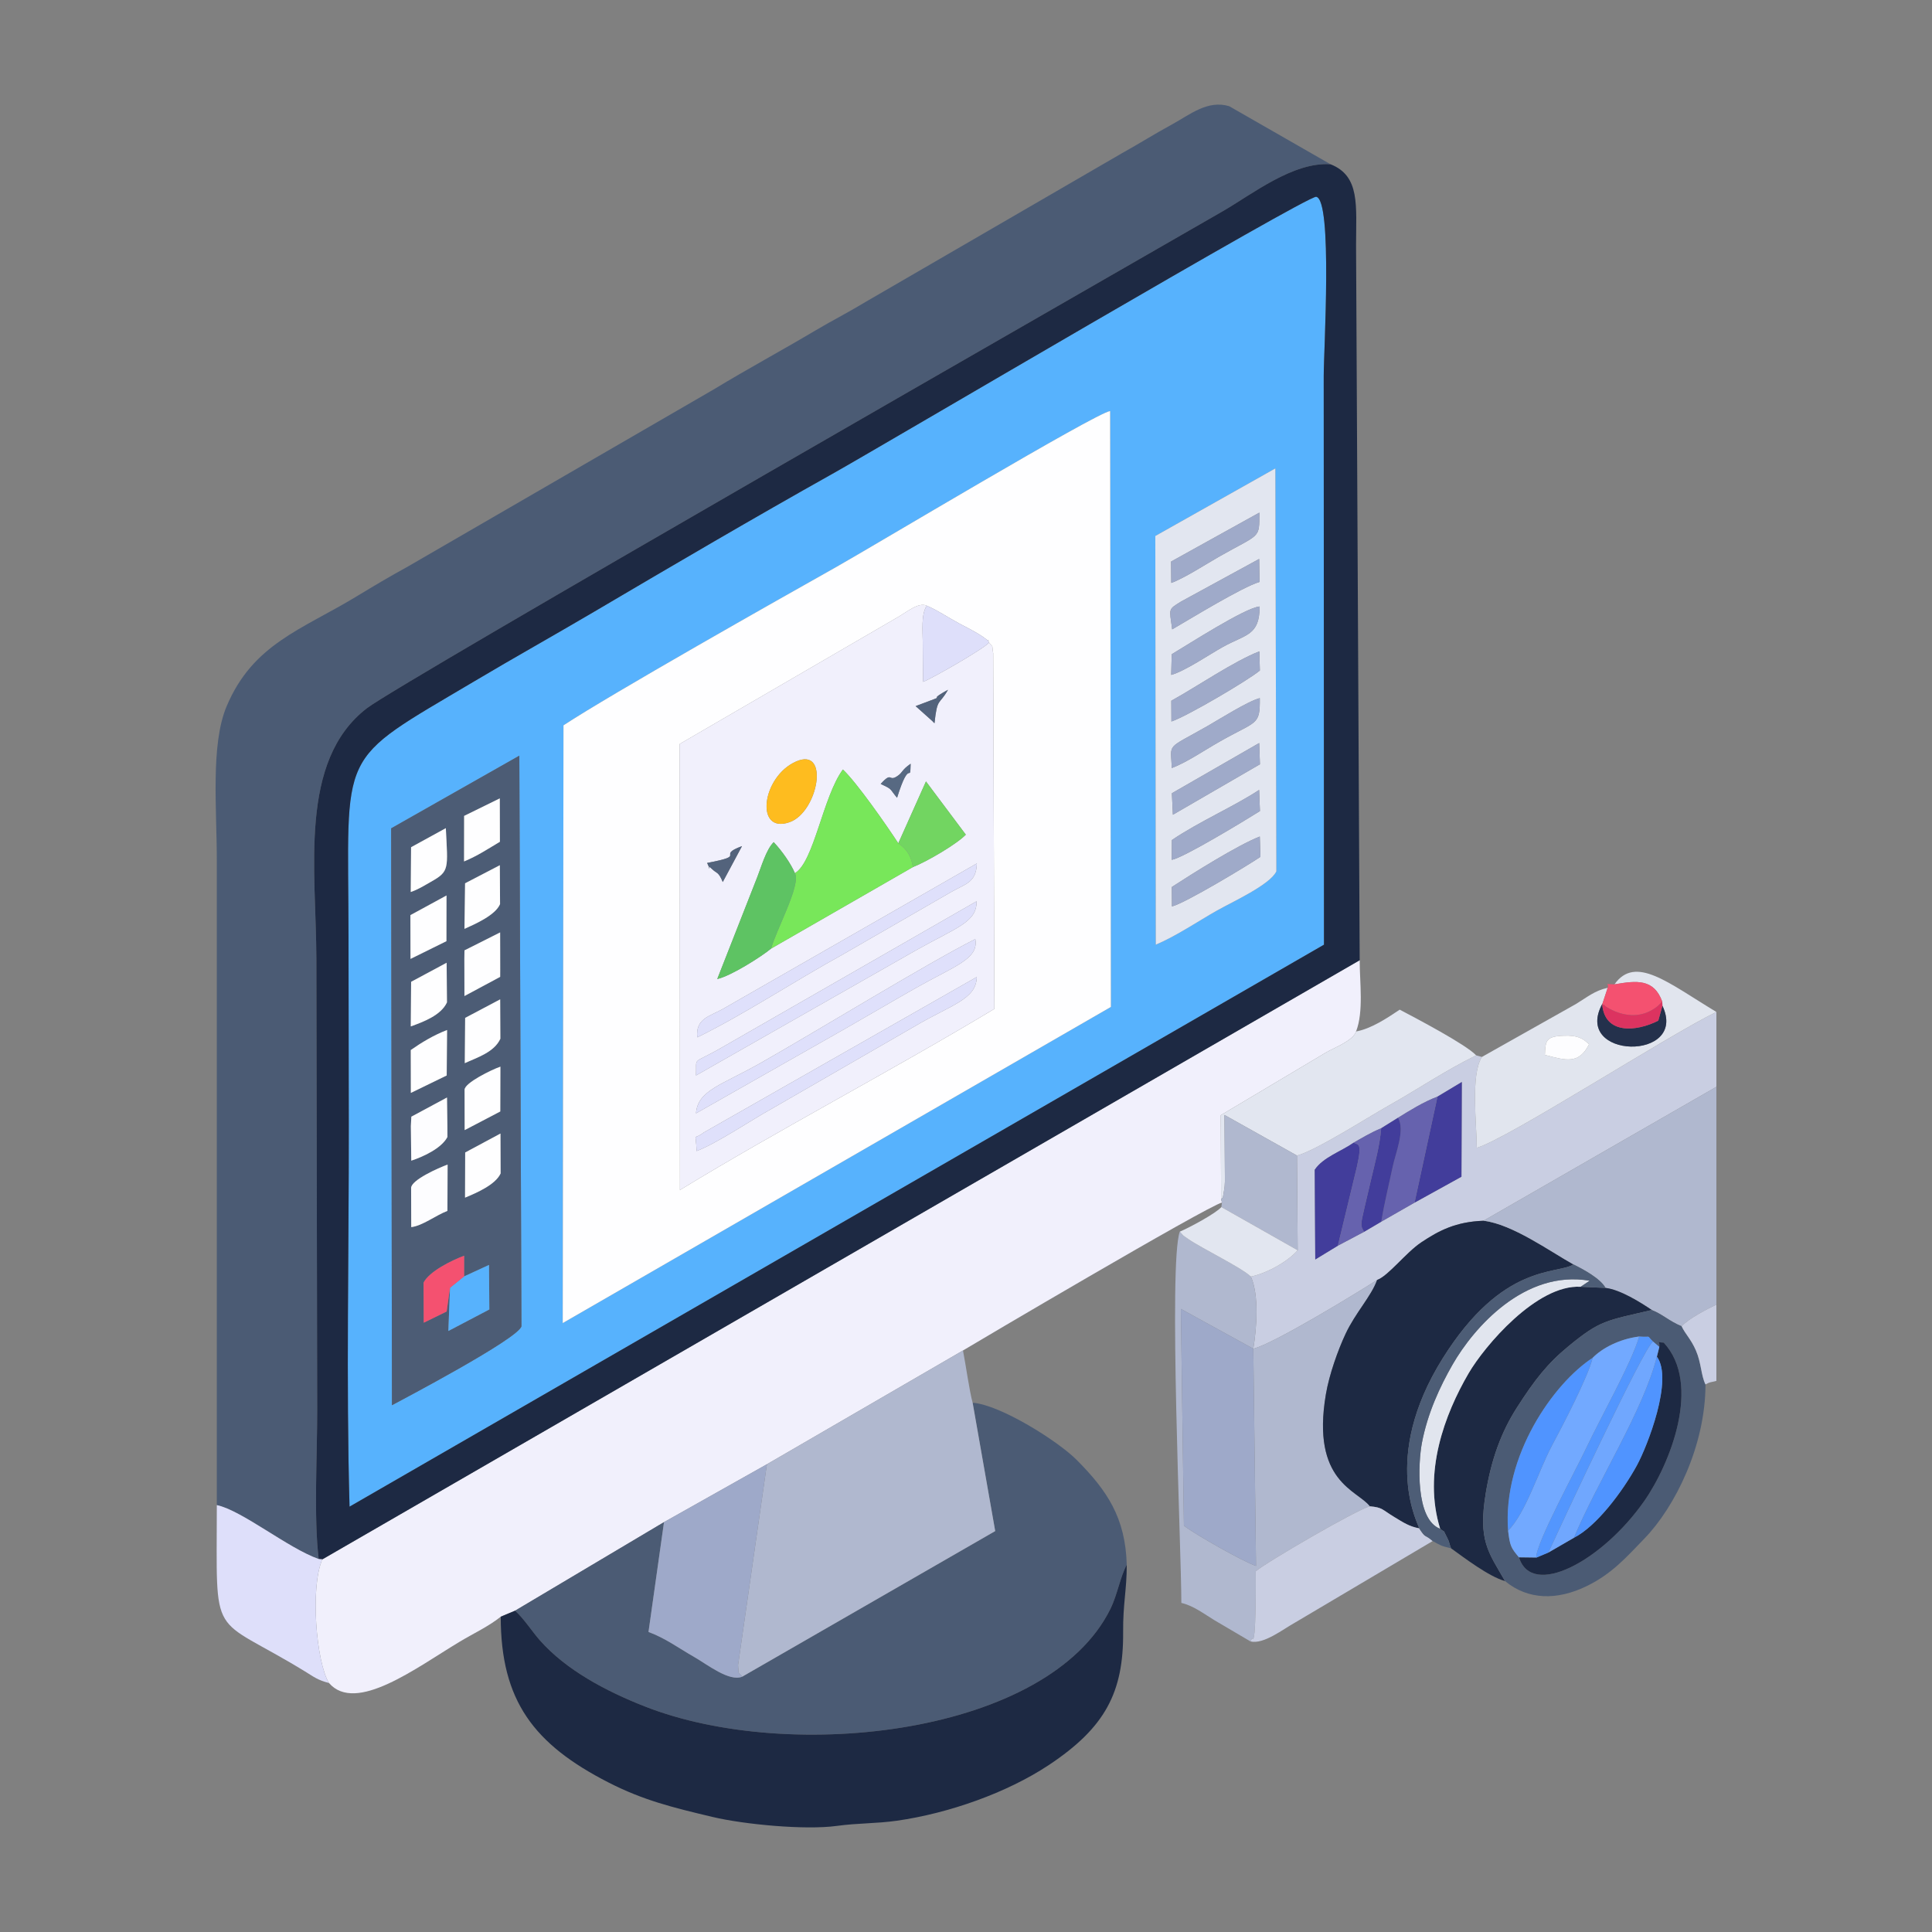 <?xml version="1.0" encoding="UTF-8"?>
<!DOCTYPE svg PUBLIC "-//W3C//DTD SVG 1.1//EN" "http://www.w3.org/Graphics/SVG/1.1/DTD/svg11.dtd">
<!-- Creator: CorelDRAW X7 -->
<svg xmlns="http://www.w3.org/2000/svg" xml:space="preserve" width="512px" height="512px" version="1.1" style="shape-rendering:geometricPrecision; text-rendering:geometricPrecision; image-rendering:optimizeQuality; fill-rule:evenodd; clip-rule:evenodd"
viewBox="0 0 51200 51200"
 xmlns:xlink="http://www.w3.org/1999/xlink">
 <rect x="0" y="0" width="51200" height="51200" fill="#808080" stroke="none"/>
 <defs>
  <style type="text/css">
   <![CDATA[
    .fil4 {fill:#1D2943}
    .fil27 {fill:#24314C}
    .fil19 {fill:#423D9B}
    .fil1 {fill:#4B5B74}
    .fil5 {fill:#4C5C75}
    .fil14 {fill:#4D5D76}
    .fil18 {fill:#5094FF}
    .fil29 {fill:#53637C}
    .fil22 {fill:#5396FE}
    .fil30 {fill:#576982}
    .fil0 {fill:#57B2FD}
    .fil15 {fill:#5EC363}
    .fil20 {fill:#6662AE}
    .fil17 {fill:#70A7FE}
    .fil13 {fill:#72A9FF}
    .fil21 {fill:#72D561}
    .fil12 {fill:#78E75A}
    .fil9 {fill:#9EA9C9}
    .fil24 {fill:#9FAAC9}
    .fil6 {fill:#B0B8CF}
    .fil7 {fill:#C9CEE2}
    .fil28 {fill:#DC3360}
    .fil11 {fill:#DEDFFA}
    .fil16 {fill:#DFE0FB}
    .fil10 {fill:#E1E5EE}
    .fil8 {fill:#E2E6F0}
    .fil3 {fill:#F1F0FC}
    .fil26 {fill:#F45170}
    .fil25 {fill:#FDFDFF}
    .fil23 {fill:#FEBC1F}
    .fil2 {fill:#FEFEFF}
   ]]>
  </style>
 </defs>
 <g id="Layer_x0020_1">
  <g id="_1906546816384">
   <path class="fil0" d="M13763 20026l56 15122c-78,327 -3203,1969 -3432,2092l-21 -15288 3397 -1926zm1170 -804c1270,-834 5670,-3320 7241,-4203 912,-513 6879,-4085 7246,-4126l20 15792 -14527 8378 20 -15841zm18865 -6809l27 10678c-165,355 -1162,807 -1575,1040 -522,295 -1079,676 -1621,904l-12 -10831 3181 -1791zm-24535 27515l25824 -14893 -7 -15062c-1,-675 241,-4675 -199,-4758 -232,-44 -11544,6626 -12781,7319 -2149,1205 -4229,2425 -6354,3677 -1072,631 -2082,1194 -3173,1842 -3698,2194 -3344,1718 -3337,6774 2,1672 4,3344 7,5016 5,3332 -72,6766 20,10085z"/>
   <path class="fil1" d="M5746 39887c663,138 1889,1145 2701,1429 -136,-1076 -38,-2803 -41,-3949l-22 -11961c-6,-2352 -477,-5237 1337,-6636 884,-682 19560,-11369 22700,-13182 757,-438 1854,-1306 2841,-1234l-2687 -1540c-571,-170 -1036,220 -1494,471 -501,274 -847,495 -1347,775l-6776 3930c-480,291 -867,483 -1352,770 -926,549 -1767,1000 -2687,1557l-8124 4705c-481,263 -870,496 -1341,781 -1467,888 -2754,1264 -3449,2917 -426,1011 -259,2719 -259,4082 0,5695 0,11390 0,17085z"/>
   <path class="fil2" d="M24561 16052c302,129 550,306 867,475 149,79 279,143 443,238 57,34 157,93 225,146 221,173 22,-41 115,119 134,167 63,23 110,283l31 9423c-2688,1619 -5746,3220 -8333,4801l-6 -11822 5781 -3360c231,-131 553,-407 767,-303zm-9628 3170l-20 15841 14527 -8378 -20 -15792c-367,41 -6334,3613 -7246,4126 -1571,883 -5971,3369 -7241,4203z"/>
   <path class="fil3" d="M8543 41324c-328,736 -163,2732 175,3277 710,821 2314,-403 3461,-1092 379,-228 770,-406 1091,-665l380 -159 3947 -2347 2727 -1534 5196 -3015c226,-139 6469,-3823 6863,-3920l-22 -83 -10 -2232 2787 -1661c216,-125 728,-317 799,-558 204,-526 96,-1290 96,-1888l-27490 15877z"/>
   <path class="fil4" d="M9263 39928c-92,-3319 -15,-6753 -20,-10085 -3,-1672 -5,-3344 -7,-5016 -7,-5056 -361,-4580 3337,-6774 1091,-648 2101,-1211 3173,-1842 2125,-1252 4205,-2472 6354,-3677 1237,-693 12549,-7363 12781,-7319 440,83 198,4083 199,4758l7 15062 -25824 14893zm-816 1388l96 8 27490 -15877 -96 -18946c0,-1044 115,-1835 -675,-2147 -987,-72 -2084,796 -2841,1234 -3140,1813 -21816,12500 -22700,13182 -1814,1399 -1343,4284 -1337,6636l22 11961c3,1146 -95,2873 41,3949z"/>
   <path class="fil3" d="M18462 30504c-25,-554 -99,-266 183,-489l7241 -4124c-14,599 -682,736 -1655,1313l-3793 2187c-556,308 -1420,896 -1976,1113zm-17 -999c45,-614 676,-746 1728,-1344 1477,-838 4423,-2645 5673,-3274 101,528 -560,719 -1575,1295 -632,358 -1226,710 -1897,1093l-3929 2230zm0 -1004c23,-534 -137,-262 725,-765l6710 -3851c11,558 -537,695 -1629,1312l-5806 3304zm34 -1010c-51,-496 325,-557 664,-745l6745 -3864c-18,516 -307,539 -685,759l-2876 1658c-1277,702 -2582,1570 -3848,2192zm675 -4117c-114,-277 -159,-223 -269,-330 -231,-225 15,166 -145,-175 1117,-213 206,-181 924,-446l-510 951zm5038 -395l-3756 2159c-260,215 -1063,726 -1428,807l1063 -2708c94,-236 234,-729 433,-919 217,230 455,568 562,822 506,-298 740,-2025 1271,-2747 363,338 1153,1471 1469,1955l733 -1639 1056 1410c-235,247 -1029,714 -1403,860zm-3091 -2800c896,-391 579,1346 -178,1610 -922,323 -742,-1209 178,-1610zm2238 597c316,-351 199,-40 448,-213 143,-98 101,-153 346,-323 -15,570 -15,-207 -360,902 -214,-257 -115,-218 -434,-366zm926 -2063c1074,-404 154,-46 858,-433 -235,419 -284,190 -358,886 -21,-18 -46,-45 -59,-59l-441 -394zm1946 -1683c-150,170 -1489,938 -1747,1040 -7,-352 -6,-704 -10,-1056 -2,-269 -47,-745 107,-962 -214,-104 -536,172 -767,303l-5781 3360 6 11822c2587,-1581 5645,-3182 8333,-4801l-31 -9423c-47,-260 24,-116 -110,-283z"/>
   <path class="fil1" d="M19669 44434c-343,142 -931,-328 -1273,-523 -440,-252 -756,-494 -1210,-662l411 -2911 -3947 2347c230,206 455,556 655,783 696,790 1752,1349 2782,1754 3880,1527 10710,741 12345,-2594 175,-357 261,-857 428,-1159 -34,-1252 -524,-1972 -1325,-2778 -496,-500 -2027,-1464 -2759,-1517l598 3401 -6705 3859z"/>
   <path class="fil4" d="M13650 42685l-380 159c0,2231 880,3383 2859,4395 919,470 1693,660 2754,912 830,198 2453,352 3287,238 571,-78 1050,-60 1599,-138 1374,-196 2916,-740 4023,-1474 1500,-995 1984,-1930 1972,-3527 -6,-751 96,-1104 96,-1781 -167,302 -253,802 -428,1159 -1635,3335 -8465,4121 -12345,2594 -1030,-405 -2086,-964 -2782,-1754 -200,-227 -425,-577 -655,-783z"/>
   <path class="fil5" d="M12299 33826l660 -304 9 1180 -1086 570 44 -1145 -89 629 -607 297 -5 -1062c152,-298 742,-589 1075,-713l-1 548zm-1404 -2343c0,-212 731,-535 967,-621l-5 1228c-316,121 -660,395 -959,430l-3 -1037zm2368 -1443l4 1057c-137,301 -642,517 -943,642l4 -1197 935 -502zm-1417 -955l10 758 1 289c-161,306 -657,528 -958,627l-11 -916 13 -250 945 -508zm466 -206c0,-182 721,-534 949,-611l-3 1187 -944 494 -2 -1070zm-1426 -1052c280,-196 596,-389 962,-531l-10 1205 -950 462 -1 -567 -1 -386 0 -183zm2369 -1343l5 1044c-164,361 -628,501 -943,647l10 -1200 928 -491zm-1419 -970l9 1050c-156,343 -628,517 -959,637l9 -1182 941 -505zm1418 -804l1 407 1 579 -1 192 -947 508 -1 -604 -1 -386 3 -220 945 -476zm-1421 -979l-2 1211 -952 470 -1 -295 -2 -865 957 -521zm1413 -802l6 1030c-123,295 -656,527 -943,657l16 -1208 921 -479zm-1431 -982c53,1079 101,1143 -394,1421 -170,96 -335,203 -536,271l9 -1187 921 -505zm1430 -789l3 1150c-307,181 -583,369 -950,521l2 -1207 945 -464zm-2879 794l21 15288c229,-123 3354,-1765 3432,-2092l-56 -15122 -3397 1926z"/>
   <path class="fil6" d="M20324 38804l-764 5324c27,291 -24,134 109,306l6705 -3859 -598 -3401c-84,-298 -182,-1011 -256,-1385l-5196 3015z"/>
   <path class="fil7" d="M37487 31871l-881 504 -456 269 -695 368 -599 365 -14 -2377c222,-332 697,-483 1032,-718 190,-109 461,-273 729,-382l444 -277c299,-184 671,-420 1048,-561l644 -387 -9 2509 -1243 687zm1785 -3861l-152 -42c-820,402 -1552,902 -2353,1352 -499,280 -1915,1184 -2396,1303l19 2510c-254,293 -802,606 -1240,698 221,499 154,1365 64,1911 522,-122 2707,-1454 3281,-1822 296,-104 763,-725 1171,-997 475,-317 918,-545 1648,-572l6172 -3549 0 -1984c-1288,624 -5542,3371 -6350,3600 -1,-621 -169,-1934 136,-2408z"/>
   <path class="fil8" d="M31058 24021l-3 -515c527,-343 1752,-1114 2331,-1337l17 538c-323,221 -2013,1239 -2345,1314zm-5 -1234l3 -525c723,-490 1657,-895 2312,-1328l22 560c-388,244 -2023,1237 -2337,1293zm30 -1196l-27 -569 2314 -1331 20 563 -2307 1337zm-29 -1237c-25,-681 -169,-478 939,-1109 341,-195 1078,-663 1393,-744 8,740 -76,588 -1076,1159 -430,245 -837,530 -1256,694zm-10 -1234l-3 -549c673,-372 1669,-1053 2333,-1309l14 507c-304,255 -1933,1215 -2344,1351zm8 -1782c430,-256 1960,-1242 2330,-1265 -3,778 -365,732 -979,1074 -338,188 -1004,640 -1365,739l14 -548zm12 -659c-74,-567 -117,-516 231,-735l2074 -1131 10 608c-475,145 -1798,958 -2315,1258zm2310 -3094c-1,705 36,542 -1055,1160 -319,181 -932,578 -1279,703l-5 -566 2339 -1297zm-2757 619l12 10831c542,-228 1099,-609 1621,-904 413,-233 1410,-685 1575,-1040l-27 -10678 -3181 1791z"/>
   <path class="fil6" d="M33214 35742l72 5758c-366,-128 -1601,-830 -1911,-1067l-81 -5746 1920 1055zm-74 7758c18,-26 38,-97 44,-83 111,249 94,-1678 94,-1776 290,-247 2690,-1643 3026,-1722 -326,-431 -1561,-640 -1167,-2968 88,-523 322,-1177 522,-1603 263,-561 679,-991 836,-1428 -574,368 -2759,1700 -3281,1822 90,-546 157,-1412 -64,-1911 -264,-248 -1303,-747 -1658,-994 -180,-124 -110,-70 -226,-197 -305,833 41,8435 41,9839 327,76 599,291 886,464l947 557z"/>
   <path class="fil4" d="M36495 33920c-157,437 -573,867 -836,1428 -200,426 -434,1080 -522,1603 -394,2328 841,2537 1167,2968 341,30 318,86 651,287 231,139 389,248 654,296 9,-64 -1041,-1844 624,-4504 1591,-2542 3031,-2215 3465,-2489 -625,-349 -1622,-1069 -2384,-1158 -730,27 -1173,255 -1648,572 -408,272 -875,893 -1171,997z"/>
   <path class="fil6" d="M39314 32351c762,89 1759,809 2384,1158 261,129 714,372 851,622 389,47 924,381 1226,586 298,119 454,292 790,430 190,-205 678,-458 921,-573l0 -5772 -6172 3549z"/>
   <path class="fil4" d="M38166 40515c167,133 45,-28 187,239 66,123 52,162 102,278 343,246 1001,750 1430,868 -445,-774 -720,-1074 -508,-2345 146,-881 407,-1606 827,-2259 468,-729 801,-1159 1372,-1627 838,-688 988,-668 2199,-952 -302,-205 -837,-539 -1226,-586l-659 -30c-1163,-69 -2553,1576 -2970,2292 -632,1083 -1218,2633 -754,4122z"/>
   <path class="fil1" d="M40256 41274c-220,-263 -239,-304 -290,-710 -148,-1984 1203,-3904 2241,-4580 246,-253 705,-499 1233,-565 360,29 169,-57 367,133l167 142c26,-238 -157,-118 116,-113 1014,1093 172,3219 -522,4207 -1119,1593 -2974,2574 -3312,1486zm-371 626c608,503 1376,517 2165,133 667,-324 1050,-764 1533,-1264 808,-837 1614,-2457 1614,-4080 -120,-243 -108,-565 -254,-901 -131,-303 -284,-436 -378,-641 -336,-138 -492,-311 -790,-430 -1211,284 -1361,264 -2199,952 -571,468 -904,898 -1372,1627 -420,653 -681,1378 -827,2259 -212,1271 63,1571 508,2345z"/>
   <path class="fil8" d="M35937 27335c-71,241 -583,433 -799,558l-2787 1661 10 2232c69,-121 19,98 75,-222 19,-105 21,-161 26,-268l-13 -1749 1922 1076c481,-119 1897,-1023 2396,-1303 801,-450 1533,-950 2353,-1352 -272,-291 -1601,-987 -2026,-1211 -333,223 -758,507 -1157,578z"/>
   <path class="fil9" d="M33214 35742l-1920 -1055 81 5746c310,237 1545,939 1911,1067l-72 -5758z"/>
   <path class="fil9" d="M17597 40338l-411 2911c454,168 770,410 1210,662 342,195 930,665 1273,523 -133,-172 -82,-15 -109,-306l764 -5324 -2727 1534z"/>
   <path class="fil10" d="M41443 27447c356,-14 513,70 668,229 -268,530 -603,431 -1170,280 15,-379 26,-491 502,-509zm1342 -1361c583,-101 1046,-154 1267,460l4 107c697,1482 -2406,1424 -1588,-60l137 -415c-345,75 -530,240 -839,428l-2494 1404c-305,474 -137,1787 -136,2408 808,-229 5062,-2976 6350,-3600 -1283,-774 -2146,-1515 -2701,-732z"/>
   <path class="fil11" d="M8718 44601c-338,-545 -503,-2541 -175,-3277l-96 -8c-812,-284 -2038,-1291 -2701,-1429 0,3707 -210,2849 2334,4406 241,148 338,231 638,308z"/>
   <path class="fil7" d="M33140 43500c354,83 867,-329 1190,-506l3638 -2155c-231,-199 -171,-50 -359,-337 -265,-48 -423,-157 -654,-296 -333,-201 -310,-257 -651,-287 -336,79 -2736,1475 -3026,1722 0,98 17,2025 -94,1776 -6,-14 -26,57 -44,83z"/>
   <path class="fil12" d="M21066 23140c169,297 -508,1528 -630,1998l3756 -2159c-39,-284 -163,-481 -386,-631 -316,-484 -1106,-1617 -1469,-1955 -531,722 -765,2449 -1271,2747z"/>
   <path class="fil13" d="M42207 35984c-124,513 -805,1814 -1080,2328 -346,645 -689,1781 -1161,2252 51,406 70,447 290,710l455 6c-11,-377 1053,-2324 1331,-2916 363,-770 1204,-2262 1398,-2945 -528,66 -987,312 -1233,565z"/>
   <path class="fil6" d="M32361 31786l22 83 -15 119 2022 1145 -19 -2510 -1922 -1076 13 1749c-5,107 -7,163 -26,268 -56,320 -6,101 -75,222z"/>
   <path class="fil4" d="M43974 35694l-65 259c443,599 -254,2376 -529,2880 -384,703 -1079,1622 -1669,1919l-678 392 -322 136 -455 -6c338,1088 2193,107 3312,-1486 694,-988 1536,-3114 522,-4207 -273,-5 -90,-125 -116,113z"/>
   <path class="fil10" d="M38166 40515c-464,-1489 122,-3039 754,-4122 417,-716 1807,-2361 2970,-2292l237 -160c-1726,-298 -3074,1248 -3632,2221 -336,587 -663,1288 -814,2082 -95,505 -179,2022 485,2271z"/>
   <path class="fil14" d="M37609 40502c188,287 128,138 359,337 206,113 219,133 487,193 -50,-116 -36,-155 -102,-278 -142,-267 -20,-106 -187,-239 -664,-249 -580,-1766 -485,-2271 151,-794 478,-1495 814,-2082 558,-973 1906,-2519 3632,-2221l-237 160 659 30c-137,-250 -590,-493 -851,-622 -434,274 -1874,-53 -3465,2489 -1665,2660 -615,4440 -624,4504z"/>
   <path class="fil15" d="M20436 25138c122,-470 799,-1701 630,-1998 -107,-254 -345,-592 -562,-822 -199,190 -339,683 -433,919l-1063 2708c365,-81 1168,-592 1428,-807z"/>
   <path class="fil16" d="M22374 27275c671,-383 1265,-735 1897,-1093 1015,-576 1676,-767 1575,-1295 -1250,629 -4196,2436 -5673,3274 -1052,598 -1683,730 -1728,1344l3929 -2230z"/>
   <path class="fil16" d="M18462 30504c556,-217 1420,-805 1976,-1113l3793 -2187c973,-577 1641,-714 1655,-1313l-7241 4124c-282,223 -208,-65 -183,489z"/>
   <path class="fil16" d="M18479 27491c1266,-622 2571,-1490 3848,-2192l2876 -1658c378,-220 667,-243 685,-759l-6745 3864c-339,188 -715,249 -664,745z"/>
   <path class="fil8" d="M31266 32640c116,127 46,73 226,197 355,247 1394,746 1658,994 438,-92 986,-405 1240,-698l-2022 -1145c-148,170 -852,547 -1102,652z"/>
   <path class="fil16" d="M24251 25197c1092,-617 1640,-754 1629,-1312l-6710 3851c-862,503 -702,231 -725,765l5806 -3304z"/>
   <path class="fil17" d="M41033 41144l678 -392c619,-1483 1841,-3376 2198,-4799l65 -259 -167 -142c-239,145 -2457,4900 -2774,5592z"/>
   <path class="fil18" d="M39966 40564c472,-471 815,-1607 1161,-2252 275,-514 956,-1815 1080,-2328 -1038,676 -2389,2596 -2241,4580z"/>
   <path class="fil18" d="M41711 40752c590,-297 1285,-1216 1669,-1919 275,-504 972,-2281 529,-2880 -357,1423 -1579,3316 -2198,4799z"/>
   <polygon class="fil19" points="38095,29062 37487,31871 38730,31184 38739,28675 "/>
   <path class="fil19" d="M35455 33012l506 -2097c148,-666 24,-564 -87,-633 -335,235 -810,386 -1032,718l14 2377 599 -365z"/>
   <path class="fil20" d="M37047 29623c199,308 -66,945 -138,1290 -103,491 -223,962 -303,1462l881 -504 608 -2809c-377,141 -749,377 -1048,561z"/>
   <path class="fil21" d="M23806 22348c223,150 347,347 386,631 374,-146 1168,-613 1403,-860l-1056 -1410 -733 1639z"/>
   <path class="fil11" d="M26211 17030c-93,-160 106,54 -115,-119 -68,-53 -168,-112 -225,-146 -164,-95 -294,-159 -443,-238 -317,-169 -565,-346 -867,-475 -154,217 -109,693 -107,962 4,352 3,704 10,1056 258,-102 1597,-870 1747,-1040z"/>
   <path class="fil22" d="M40711 41280l322 -136c317,-692 2535,-5447 2774,-5592 -198,-190 -7,-104 -367,-133 -194,683 -1035,2175 -1398,2945 -278,592 -1342,2539 -1331,2916z"/>
   <path class="fil23" d="M21101 20179c-920,401 -1100,1933 -178,1610 757,-264 1074,-2001 178,-1610z"/>
   <path class="fil24" d="M31058 24021c332,-75 2022,-1093 2345,-1314l-17 -538c-579,223 -1804,994 -2331,1337l3 515z"/>
   <path class="fil24" d="M31044 19120c411,-136 2040,-1096 2344,-1351l-14 -507c-664,256 -1660,937 -2333,1309l3 549z"/>
   <path class="fil24" d="M31052 17338l-14 548c361,-99 1027,-551 1365,-739 614,-342 976,-296 979,-1074 -370,23 -1900,1009 -2330,1265z"/>
   <path class="fil19" d="M36603 29900c-39,473 -169,929 -276,1391 -57,246 -109,465 -168,717 -110,469 -104,479 -9,636l456 -269c80,-500 200,-971 303,-1462 72,-345 337,-982 138,-1290l-444 277z"/>
   <path class="fil24" d="M31054 20354c419,-164 826,-449 1256,-694 1000,-571 1084,-419 1076,-1159 -315,81 -1052,549 -1393,744 -1108,631 -964,428 -939,1109z"/>
   <path class="fil24" d="M31053 22787c314,-56 1949,-1049 2337,-1293l-22 -560c-655,433 -1589,838 -2312,1328l-3 525z"/>
   <path class="fil20" d="M35874 30282c111,69 235,-33 87,633l-506 2097 695 -368c-95,-157 -101,-167 9,-636 59,-252 111,-471 168,-717 107,-462 237,-918 276,-1391 -268,109 -539,273 -729,382z"/>
   <path class="fil24" d="M31035 14882l5 566c347,-125 960,-522 1279,-703 1091,-618 1054,-455 1055,-1160l-2339 1297z"/>
   <path class="fil24" d="M31064 16679c517,-300 1840,-1113 2315,-1258l-10 -608 -2074 1131c-348,219 -305,168 -231,735z"/>
   <polygon class="fil24" points="33390,20254 33370,19691 31056,21022 31083,21591 "/>
   <polygon class="fil0" points="12299,33826 11926,34127 11882,35272 12968,34702 12959,33522 "/>
   <path class="fil25" d="M10895 31483l3 1037c299,-35 643,-309 959,-430l5 -1228c-236,86 -967,409 -967,621z"/>
   <path class="fil2" d="M10895 26019l-9 1182c331,-120 803,-294 959,-637l-9 -1050 -941 505z"/>
   <path class="fil2" d="M10886 27827l0 183 1 386 1 567 950 -462 10 -1205c-366,142 -682,335 -962,531z"/>
   <path class="fil25" d="M10901 29593l-13 250 11 916c301,-99 797,-321 958,-627l-1 -289 -10 -758 -945 508z"/>
   <path class="fil2" d="M12312 28879l2 1070 944 -494 3 -1187c-228,77 -949,429 -949,611z"/>
   <polygon class="fil2" points="12309,25186 12306,25406 12307,25792 12308,26396 13255,25888 13256,25696 13255,25117 13254,24710 "/>
   <path class="fil2" d="M12300 21622l-2 1207c367,-152 643,-340 950,-521l-3 -1150 -945 464z"/>
   <polygon class="fil2" points="10876,24252 10878,25117 10879,25412 11831,24942 11833,23731 "/>
   <path class="fil2" d="M12328 30542l-4 1197c301,-125 806,-341 943,-642l-4 -1057 -935 502z"/>
   <path class="fil2" d="M12327 26975l-10 1200c315,-146 779,-286 943,-647l-5 -1044 -928 491z"/>
   <path class="fil2" d="M10894 22452l-9 1187c201,-68 366,-175 536,-271 495,-278 447,-342 394,-1421l-921 505z"/>
   <path class="fil7" d="M44565 35147c94,205 247,338 378,641 146,336 134,658 254,901 128,-70 110,-47 289,-94l0 -2021c-243,115 -731,368 -921,573z"/>
   <path class="fil2" d="M12325 23408l-16 1208c287,-130 820,-362 943,-657l-6 -1030 -921 479z"/>
   <path class="fil26" d="M42785 26086c-328,-10 -123,-29 -180,92l-137 415 -7 25c27,14 64,6 79,44 0,1 738,546 1403,-10l109 -106c-221,-614 -684,-561 -1267,-460z"/>
   <path class="fil26" d="M11926 34127l373 -301 1 -548c-333,124 -923,415 -1075,713l5 1062 607 -297 89 -629z"/>
   <path class="fil27" d="M44056 26653l-110 396c-591,299 -1420,365 -1485,-431l7 -25c-818,1484 2285,1542 1588,60z"/>
   <path class="fil25" d="M40941 27956c567,151 902,250 1170,-280 -155,-159 -312,-243 -668,-229 -476,18 -487,130 -502,509z"/>
   <path class="fil28" d="M42461 26618c65,796 894,730 1485,431l110 -396 -4 -107 -109 106c-665,556 -1403,11 -1403,10 -15,-38 -52,-30 -79,-44z"/>
   <path class="fil29" d="M19664 22423c-718,265 193,233 -924,446 160,341 -86,-50 145,175 110,107 155,53 269,330l510 -951z"/>
   <path class="fil30" d="M23339 20776c319,148 220,109 434,366 345,-1109 345,-332 360,-902 -245,170 -203,225 -346,323 -249,173 -132,-138 -448,213z"/>
   <path class="fil29" d="M24265 18713l441 394c13,14 38,41 59,59 74,-696 123,-467 358,-886 -704,387 216,29 -858,433z"/>
  </g>
 </g>
</svg>
